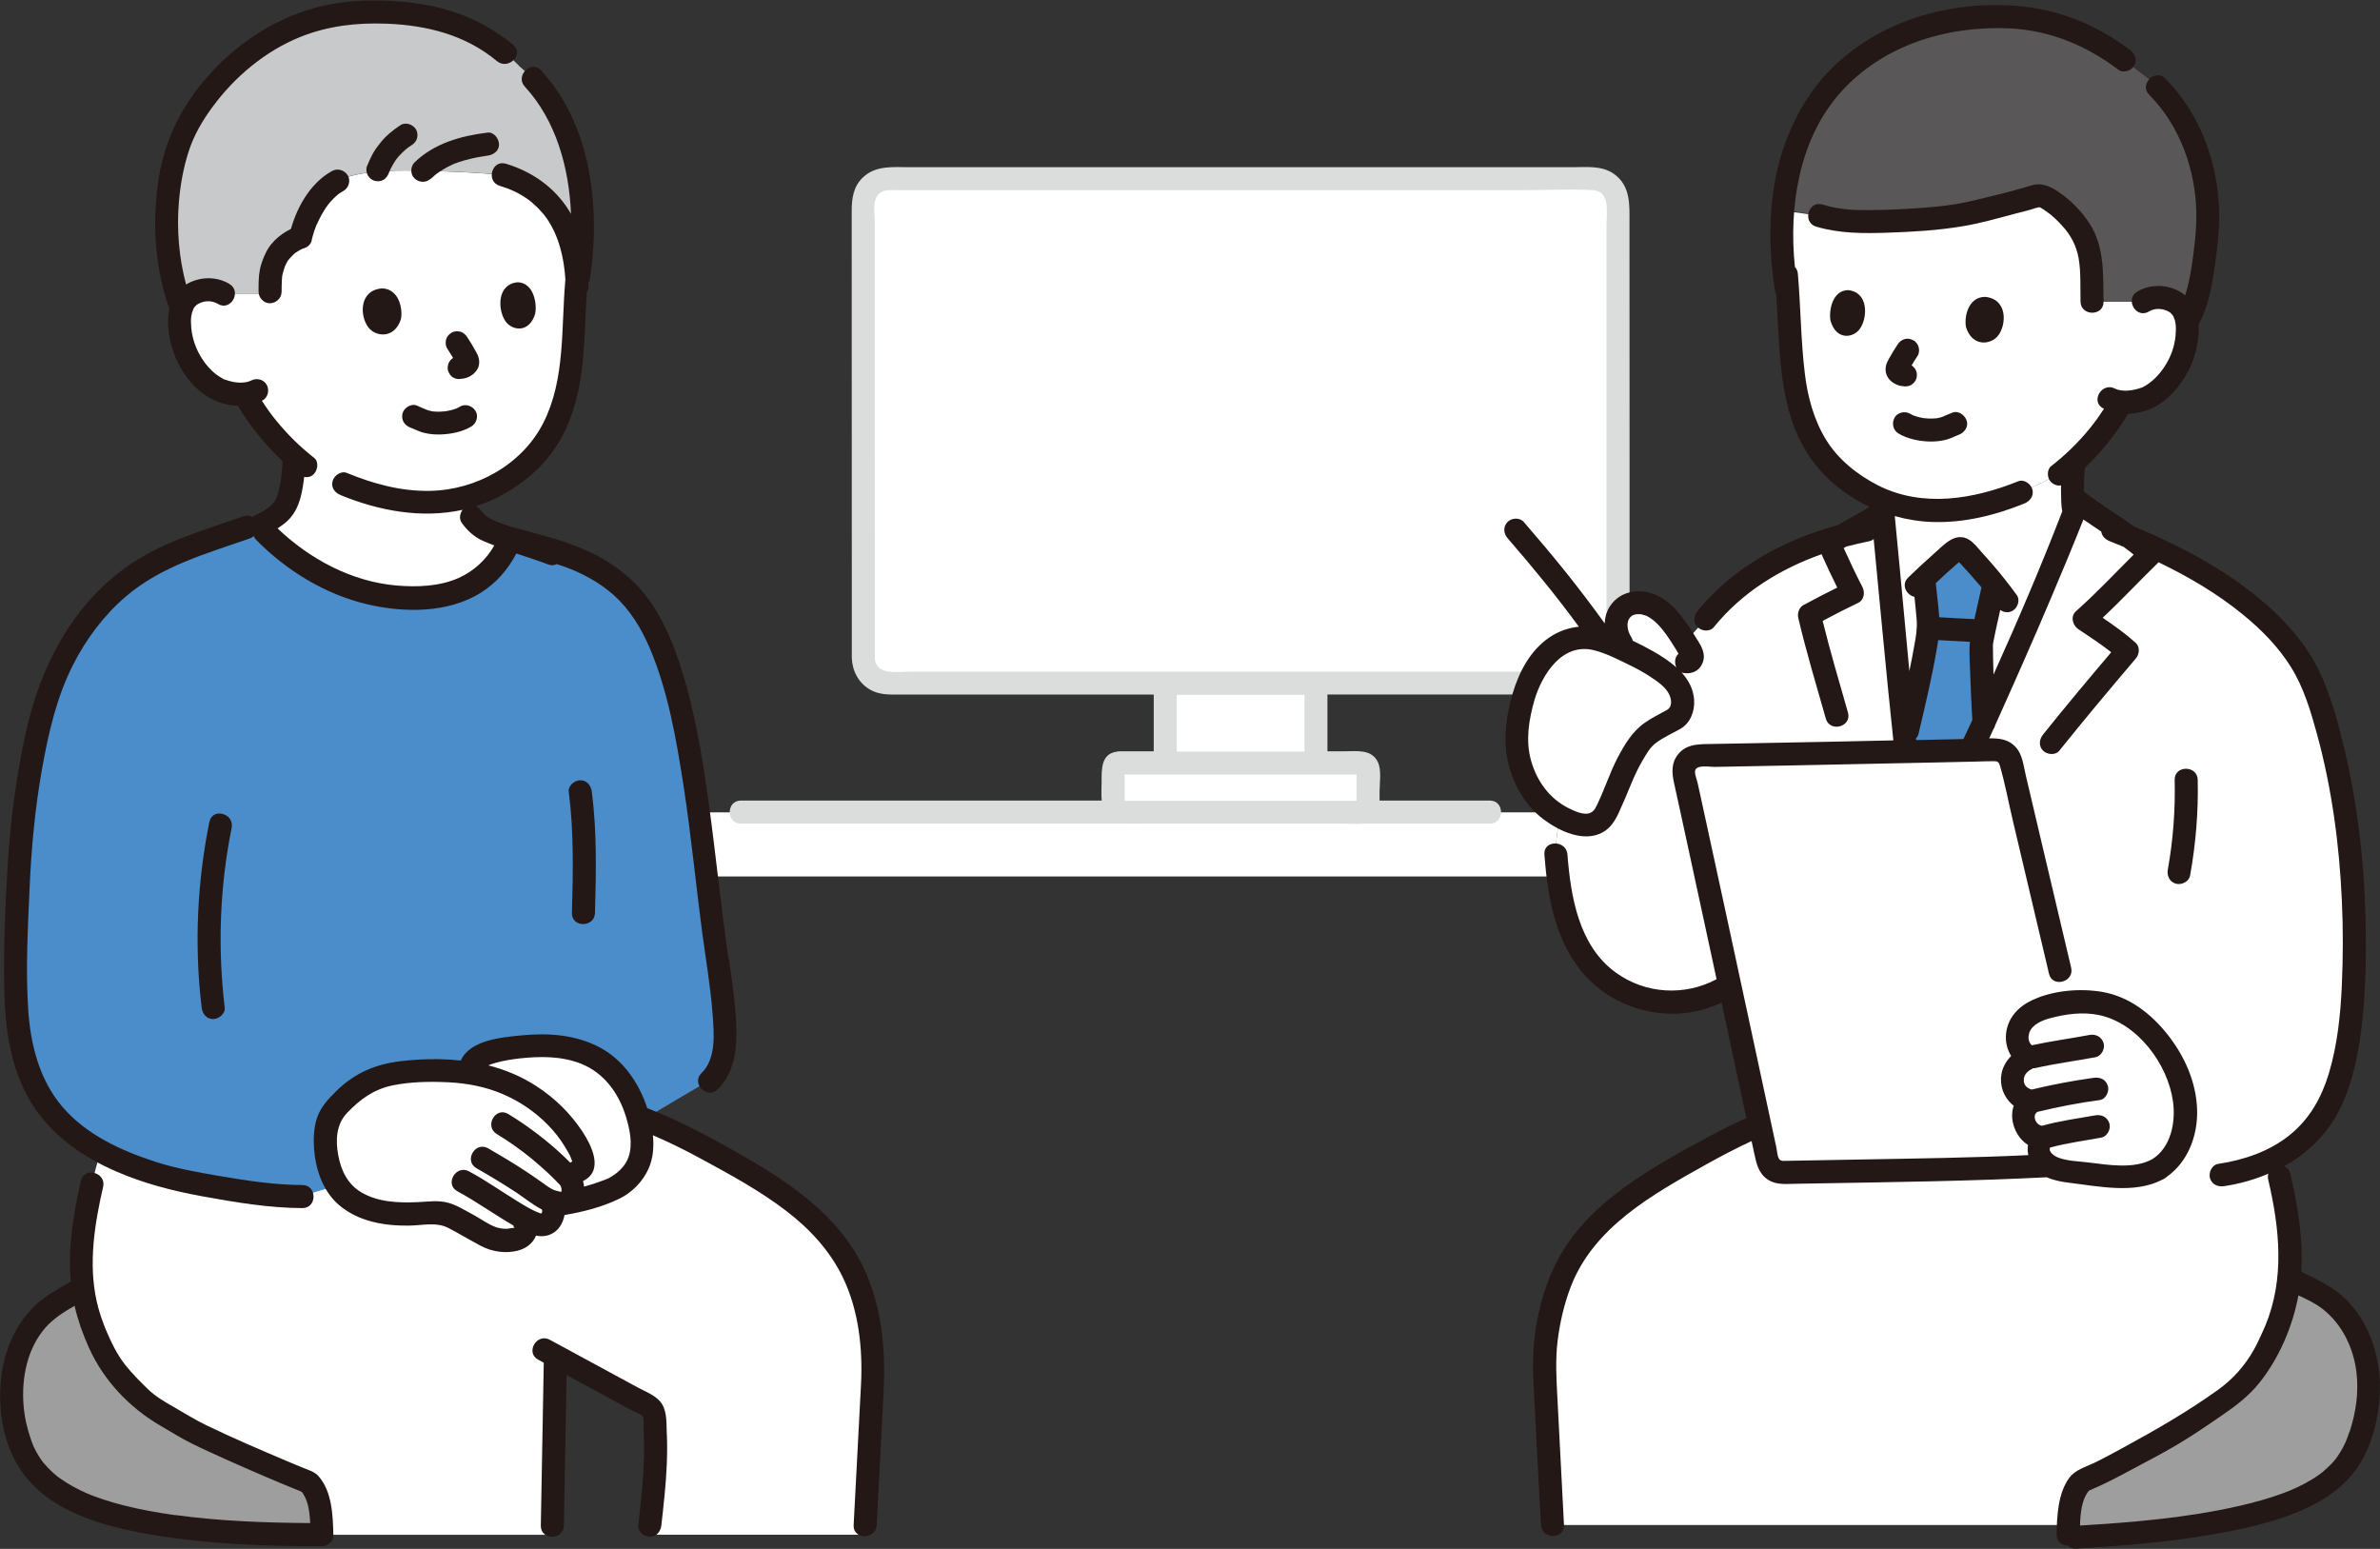 <?xml version="1.0" encoding="UTF-8"?>
<svg id="_レイヤー_2" data-name="レイヤー 2" xmlns="http://www.w3.org/2000/svg" viewBox="0 0 233.33 151.84">
  <rect x="0" y="0" width="233.33" height="151.84" fill="#333333" stroke="none"/>
  <defs>
    <style>
      .cls-1 {
        fill: none;
      }

      .cls-2 {
        fill: #9e9e9f;
      }

      .cls-3 {
        fill: #c8c9ca;
      }

      .cls-4 {
        fill: #dbdcdc;
      }

      .cls-5 {
        fill: #231815;
      }

      .cls-6 {
        fill: #fff;
      }

      .cls-7 {
        fill: #4b8cca;
      }

      .cls-8 {
        fill: #595757;
      }
    </style>
  </defs>
  <g id="_レイヤー_1-2" data-name="レイヤー 1">
    <g>
      <g>
        <g>
          <path class="cls-6" d="M68.48,79.64h84.58c-.62,2.42-.52,4.14-.52,4.14.05.71.12,1.43.21,2.14h-83.49c-.25-2.09-.5-4.19-.78-6.29Z"/>
          <path class="cls-6" d="M134.12,75.45v3.55c0,.36-.29.64-.64.64h-23.13c-.68,0-1.22-.55-1.22-1.23v-2.96c0-.36.29-.65.64-.65h23.71c.36,0,.64.29.64.65Z"/>
          <path class="cls-6" d="M129.01,74.16v.64h-14.78v-7.81h0c4.88-.01,9.9-.02,14.78-.01h0v7.18Z"/>
          <path class="cls-6" d="M158.62,19.98c0,7.73.01,31.66.02,44.54,0,1.35-1.1,2.46-2.45,2.46-5.93,0-16.15,0-27.17.01-4.88,0-9.9,0-14.78,0-10.96,0-21.16,0-27.15,0-1.36,0-2.46-1.09-2.46-2.45,0-13.8-.01-32.52-.02-44.54,0-1.36,1.1-2.46,2.46-2.46,13.32,0,58.07-.02,69.09-.02,1.35,0,2.45,1.09,2.45,2.45Z"/>
        </g>
        <path class="cls-4" d="M159.76,61.12c0-4.56,0-9.12,0-13.69,0-8.49,0-16.98-.01-25.47,0-1.83.15-3.74-1.55-4.93-1.18-.82-2.67-.64-4.03-.64-2.79,0-5.57,0-8.36,0-7.86,0-15.73,0-23.59,0-8.03,0-16.07,0-24.1,0-2.98,0-5.97,0-8.95,0-1.59,0-3.3-.2-4.56.99-.96.91-1.11,2.07-1.11,3.32,0,1.16,0,2.31,0,3.47,0,10.9,0,21.81.01,32.71,0,2.54,0,5.09,0,7.63.05,1.27.66,2.44,1.78,3.09.87.51,1.81.49,2.77.49,1.49,0,2.98,0,4.47,0,3.72,0,7.43,0,11.15,0,3.14,0,6.29,0,9.43,0v5.56h-3.34c-.11,0-.21.02-.3.04-1.54.21-1.47,1.77-1.47,2.93,0,.59-.05,1.24.01,1.86h-35.38c-1.45,0-1.45,2.26,0,2.26h37.99c.44.02.89,0,1.33,0h20.06c.47,0,1.03.06,1.54,0h12.52c1.45,0,1.45-2.26,0-2.26h-10.82c0-.29,0-.59,0-.87,0-.87.22-2.12-.18-2.93-.62-1.27-2.09-1.03-3.26-1.03h-1.67v-5.57h.44c7.66,0,15.32,0,22.99,0,1.67,0,3.58.28,4.95-.87,1.73-1.45,1.25-4.1,1.25-6.11ZM132.8,75.93s.12,0,.19.01v2.55c-.09,0-.18.02-.23.02h-21.05s0,0,0,0h-1.26s0,0,0,0c-.26-.02-.19-.12-.19-.46v-2.12h22.55ZM127.89,73.68h-12.52v-5.56c4.17,0,8.35,0,12.52,0v5.57ZM157.18,65.39c-.51.58-1.31.45-2,.45s-1.36,0-2.04,0c-1.53,0-3.06,0-4.58,0-3.79,0-7.58,0-11.37,0-8.7,0-17.4,0-26.1,0-7.29,0-14.58,0-21.88,0-1.18,0-3.37.41-3.44-1.32,0-10.63,0-21.26-.01-31.89,0-2.48,0-4.96,0-7.45,0-1.15,0-2.3,0-3.45,0-.85-.27-2.13.45-2.76.49-.42,1.15-.33,1.75-.33h1.73c1.35,0,2.69,0,4.04,0,7.32,0,14.65,0,21.97,0,8.01,0,16.01,0,24.02,0,3.25,0,6.5,0,9.75,0,2.22,0,4.49-.13,6.7,0,1.73.1,1.33,2.22,1.33,3.43,0,1.6,0,3.2,0,4.81,0,4.21,0,8.42,0,12.62,0,4.68,0,9.36,0,14.04,0,2.15,0,4.3,0,6.44,0,.98,0,1.97,0,2.95,0,.75.22,1.83-.33,2.44Z"/>
      </g>
      <g>
        <g>
          <path class="cls-6" d="M45.59,48.78l.63,1.88c.46.68,1.17,1.22,1.93,1.47.43.18.96.37,1.54.58,0,0,.02,0,.06.02.08.03.17.06.25.08-1.34,3.43-4.15,5.13-7.09,5.58-6.08.92-12.34-1.54-17.01-6.3l-1.68-.11c1.7-.63,3.38-1.5,3.88-2.69.26-.64.42-1.34.52-2.02.12-.85.17-1.45.21-2.41l.08-.1c-1.42-1.25-2.51-2.54-3.53-3.92,0,0-1.3-1.84-1.36-2.26.07,0,.14,0,.2-.02-.16-.11-.22-.09-.2.02-1.08.11-2.23-.24-2.7-.5-1.59-.88-2.37-2.19-2.89-3.14-.73-1.34-1.13-3.63-.58-4.99.19-.46.67-1.26,2.04-1.53.63-.12,1.4-.05,2.04.36h4.56c0-.64.02-1.26.06-1.83.03-.41.39-1.58.81-2.11.52-.65,1.06-1.19,2.11-1.57.48-2.07,1.76-4.5,3.63-5.51,0,0,1.52-1.07,6.7-1.04,5.18.03,9.49.42,9.49.42,4.22,1.26,6.86,4.46,7.25,10.1-.27,2.42-.28,4.86-.44,7.1-.3,4.41-1.49,8.44-4.47,11.09-1.88,1.67-3.86,2.78-6.05,3.35Z"/>
          <path class="cls-3" d="M17.14,28.07c.18.73.38,1.44.63,2.08.05-.12.09-.21.09-.21.19-.46.66-1.26,2.03-1.53.63-.12,1.4-.05,2.03.36h4.56c0-.64.02-1.26.06-1.83.03-.41.39-1.58.81-2.11.52-.65,1.06-1.19,2.11-1.57.48-2.08,1.76-4.5,3.63-5.51,0,0,1.53-1.07,6.7-1.04,5.18.03,9.49.42,9.49.42,4.41,1.32,7.09,4.75,7.29,10.86.34-1.69.49-3.59.49-5.45.01-2.17-.18-4.26-.52-5.88-.77-3.69-2.84-7.88-5.57-10.12-4.02-4.18-8.5-5.42-14.65-5.42-4.12,0-10.18,1.25-15.49,7.46-2.44,2.99-3.41,4.99-4.09,8.45-.34,1.74-.59,4.74-.39,6.5.13,1.08.36,2.84.77,4.53Z"/>
          <path class="cls-1" d="M52.23,7.75c2.11,2.35,3.68,5.81,4.33,8.92.6,2.88.73,7.23.11,10.9"/>
          <path class="cls-7" d="M20.03,116.1c-1.96-.36-3.54-.71-4.14-.89-2.84-.85-5.65-1.98-8.07-3.69-1.75-1.24-3.21-2.89-4.22-4.79-2.2-4.14-2.14-9.07-2.03-13.76.09-3.76.18-7.52.53-11.26.32-3.45.87-6.87,1.63-10.25.39-1.74,1.11-4.05,1.84-5.68,2.58-5.77,6.78-10.05,13.26-12.29l5.35-1.86s.5-.17.98-.34c4.74,5.27,11.35,8.06,17.75,7.09,2.94-.44,5.77-2.15,7.1-5.59,1.1.3,4.72,1.29,5.53,1.58,3.06,1.12,5.7,2.82,7.52,5.58,1.4,2.12,2.27,4.54,2.96,6.99,2.26,8.05,2.85,16.59,3.96,24.85.37,2.79.87,5.58,1.01,8.39.1,1.89.04,4.37-1.47,5.76,0,0-6,3.44-8.51,5.16-1.41-.58-2.87-1.1-4.44-1.54l-16.03,7.68h-10.91c-2.62,0-6.57-.58-9.61-1.13Z"/>
          <path class="cls-6" d="M84.51,126.95c-1.68-5.52-5.91-8.98-10.89-11.88-4.95-2.88-9.04-5.2-14.34-6.69l-29.65,8.86c-4.31,0-12.2-1.56-13.75-2.02-2.06-.62-4.11-1.38-6.01-2.41-1.36,4.66-1.88,8.13-1.9,10.84-.04,4.19,1.08,6.55,2.04,8.63.83,1.82,2.26,3.31,3.86,4.86,1.05,1.02,2.66,1.73,4.2,2.72,1.53.98,9.69,4.48,12.2,5.48.95.93,1.25,3.02,1.28,5.12h22.65v-1.78c.06-3.13.24-13.17.27-15.07,0,0,0-.25.01-.66,2.94,1.59,5.88,3.18,8.81,4.78.23.12.47.25.62.47.17.24.2.55.23.84.31,3.74-.03,6.79-.44,10.47l-.13.94h21.21c.27-5.18.54-10.36.81-15.53.14-2.64-.31-5.44-1.08-7.96Z"/>
          <path class="cls-2" d="M5.21,127.96c-2.01,1.39-3.32,3.65-3.81,6.04-.5,2.39-.29,4.91.48,7.23,1.6,4.82,6.57,9.21,29.67,9.21-.03-2.1-.33-4.19-1.28-5.12-2.51-1-10.67-4.5-12.2-5.48-1.54-.99-3.15-1.71-4.2-2.72-1.6-1.55-3.02-3.03-3.86-4.86-.7-1.53-1.5-3.22-1.85-5.67l-.71.03-2.24,1.33Z"/>
          <path class="cls-5" d="M27.61,28.61c0-.33,0-.67.02-1,0-.16.02-.32.03-.48,0-.04,0-.19.02-.22,0,0-.06.33-.02.17.05-.19.09-.39.15-.58.04-.11.07-.23.11-.34.02-.07.06-.14.08-.21-.03.1-.08.19-.01.04.05-.11.1-.21.16-.31.03-.05.06-.09.08-.14.1-.17-.15.17-.05.06.15-.18.3-.36.47-.53.08-.08.17-.17.26-.24.15-.13,0-.04-.03.02.01-.04.12-.09.15-.11.11-.07.22-.14.34-.21.06-.03.12-.07.19-.1.05-.03.3-.13.06-.03.28-.12.51-.24.67-.52.14-.24.2-.6.11-.87-.17-.53-.8-1.03-1.39-.79-1.21.49-2.37,1.35-2.95,2.56-.25.52-.47,1.08-.58,1.64-.14.71-.13,1.46-.13,2.18,0,.59.52,1.15,1.13,1.13.61-.03,1.12-.5,1.13-1.13h0Z"/>
          <path class="cls-6" d="M62.64,109.89c-.55-2.32-1.78-4.54-3.72-5.84-1.92-1.28-4.29-1.64-6.53-1.53-1.22.06-5.75.4-6.21,1.94l-.18.72c-1.44-.22-2.9-.27-4.35-.2-2.23.1-4.55.23-6.42,1.55-.88.62-1.65,1.38-2.37,2.18-.58.64-.82,1.42-.91,2.32-.08.8-.05,1.67.11,2.51.24,1.33.79,2.62,1.69,3.5.81.8,1.87,1.31,2.97,1.6,1.88.5,3.82.39,5.74.25.65-.05,1.31.09,1.89.4,1.05.56,2.34,1.23,3.17,1.74.83.52,1.87.68,2.84.5.37-.07.74-.2.99-.48.25-.28.33-.73.1-1.02,0,0-.34-.44-.68-.88.48.25,1.03.53,1.03.53.35.18.73.35,1.12.38.4.03.83-.11,1.06-.43.23-.32.44-1.12.15-1.48,0,0,0,0,0,0,3.64-.07,6.01-1.6,6.01-1.6,1.46-.67,2.46-2.05,2.7-3.19.23-1.14.11-2.33-.17-3.46Z"/>
        </g>
        <g>
          <path class="cls-5" d="M45.06,39.88c-.07.04-.15.08-.22.12-.03.02-.09.03-.12.06.15-.06.19-.08.11-.05-.02,0-.04.02-.07.03-.18.07-.37.12-.55.17-.11.03-.22.05-.33.07-.05,0-.1.02-.15.03-.15.03,0,0,.07,0-.22,0-.44.04-.66.05-.2,0-.4,0-.6-.02-.05,0-.1-.01-.15-.01-.15-.01.23.04.09.01-.1-.02-.2-.04-.3-.06-.09-.02-.18-.05-.27-.08-.05-.02-.1-.04-.16-.06-.12-.05-.05-.02.03.01-.32-.12-.62-.27-.93-.4-.55-.22-1.26.24-1.39.79-.15.65.2,1.15.79,1.39.2.08-.1-.05.02,0,.06.02.11.05.17.07.18.08.37.16.56.24.21.09.42.16.65.21.51.12,1.05.16,1.58.14,1.02-.04,2.09-.25,2.98-.78.51-.3.73-1.03.4-1.54-.33-.51-1-.72-1.54-.4h0Z"/>
          <path class="cls-5" d="M39.3,31.3c.21-.92-.13-2.98-1.85-3.03-2.26.18-2.19,2.7-1.34,3.82.69.92,2.55,1.18,3.19-.79Z"/>
          <path class="cls-5" d="M52.47,30.72c.19-.92-.13-2.99-1.7-3.05-2.07.17-1.99,2.7-1.21,3.83.64.92,2.34,1.2,2.92-.78Z"/>
          <path class="cls-5" d="M46.94,35.15c-.04-.24-.16-.47-.28-.68-.26-.49-.56-.97-.87-1.44-.16-.24-.39-.44-.67-.52-.27-.07-.63-.04-.87.11-.24.16-.45.39-.52.67-.07.29-.05.61.11.87.17.26.33.52.49.78.03.05.06.1.09.15-.16.1-.3.25-.38.39-.14.24-.2.6-.11.87.09.27.26.54.52.67.23.12.45.16.7.13-.02,0-.04,0-.06,0,.21-.03.43-.04.63-.11.32-.11.6-.27.83-.52.17-.18.32-.39.38-.64.07-.28.06-.47.01-.75Z"/>
          <path class="cls-5" d="M20.53,80.56c-1.21,5.99-1.49,12.14-.76,18.21.07.6.47,1.13,1.13,1.13.55,0,1.2-.52,1.13-1.13-.7-5.87-.49-11.82.68-17.61.29-1.42-1.89-2.02-2.17-.6h0Z"/>
          <path class="cls-5" d="M55.76,77.62c.51,3.95.42,7.91.31,11.88-.04,1.45,2.22,1.45,2.26,0,.11-3.97.2-7.93-.31-11.88-.08-.6-.46-1.13-1.13-1.13-.55,0-1.21.52-1.13,1.13h0Z"/>
          <path class="cls-5" d="M31.23,144.71c-.4-.45-1.02-.61-1.57-.84-.51-.21-1.02-.43-1.54-.64-2.66-1.13-5.33-2.27-7.93-3.53-1.11-.54-2.14-1.19-3.21-1.8-.89-.51-1.76-1.02-2.5-1.74-.76-.74-1.52-1.5-2.18-2.33-.83-1.04-1.4-2.25-1.92-3.47-.02-.04-.08-.19-.09-.22-.04-.1-.08-.2-.12-.31-.09-.25-.18-.5-.27-.75-.17-.51-.31-1.03-.43-1.55-.81-3.65-.2-7.56.64-11.18.33-1.41-1.85-2.01-2.17-.6-.75,3.21-1.3,6.58-1,9.89-.02,0-.03.01-.05.02-1.16.69-2.38,1.32-3.38,2.25-1.9,1.77-3,4.25-3.35,6.79-.43,3.11.07,6.74,1.87,9.41,2.78,4.12,8.18,5.54,12.79,6.33,5.52.94,11.15,1.14,16.74,1.14.3,0,.54-.1.71-.26.25-.18.42-.47.41-.87-.04-1.87-.13-4.26-1.45-5.73ZM17.16,148.53c-1.67-.23-3.34-.53-4.97-.94-.69-.17-1.37-.37-2.04-.59-.28-.09-.55-.19-.83-.29-.14-.05-.28-.11-.42-.16-.04-.01-.27-.11-.32-.13-.92-.4-1.81-.87-2.63-1.45-.09-.06-.18-.13-.27-.19,0,0,.11.09-.06-.05-.17-.14-.34-.28-.5-.43-.29-.27-.56-.56-.82-.86-.05-.06-.09-.11-.14-.17-.02-.02-.04-.05-.06-.08-.1-.14-.2-.29-.29-.44-.19-.3-.35-.6-.5-.92-.03-.06-.06-.13-.09-.2,0,0,0-.01,0-.02-.06-.16-.13-.32-.18-.48-.38-1.08-.64-2.22-.73-3.37-.21-2.65.34-5.52,2.12-7.58.82-.94,1.83-1.56,2.88-2.17.32,1.4.8,2.75,1.4,4.09,1.45,3.23,3.98,5.9,7.03,7.67,1.01.58,1.99,1.21,3.04,1.73,1.13.56,2.27,1.07,3.42,1.59,2.44,1.09,4.89,2.15,7.37,3.15.64.77.79,1.98.84,3.07-4.42-.03-8.85-.19-13.23-.79Z"/>
          <path class="cls-5" d="M65.37,140.63c-.04-.95.05-2.18-.48-3.01-.5-.79-1.57-1.17-2.36-1.6-.93-.51-1.86-1.01-2.8-1.52-1.95-1.05-3.89-2.11-5.83-3.16-1.28-.69-2.42,1.25-1.14,1.95.18.1.37.2.55.3,0,0,0,0,0,.01-.1,5.32-.19,10.64-.29,15.96-.03,1.45,2.23,1.45,2.26,0,.09-4.92.18-9.84.27-14.76.82.44,1.63.88,2.45,1.33.85.46,1.7.92,2.55,1.38.45.24.89.48,1.34.73.27.14.94.36,1.11.61.14.2.07.76.08,1,.03.48.05.96.06,1.44.02.88,0,1.76-.05,2.64-.09,1.87-.31,3.73-.51,5.59-.07.61.57,1.13,1.13,1.13.67,0,1.06-.52,1.13-1.13.22-1.98.45-3.97.53-5.96.04-.97.05-1.94.01-2.91Z"/>
          <path class="cls-5" d="M71.41,93.92c-.73-5.06-1.23-10.14-1.93-15.2-.68-4.92-1.5-9.94-3.18-14.63-.8-2.22-1.84-4.37-3.38-6.18-1.34-1.57-3.05-2.81-4.9-3.7-2.4-1.17-5.03-1.79-7.6-2.48-.04-.01-.07-.03-.11-.04-.05-.01-.1-.02-.15-.03-.05-.01-.1-.03-.15-.04-.47-.16-.93-.33-1.39-.51-.53-.22-1.09-.54-1.42-1.02-.15-.21-.35-.37-.57-.46.7-.22,1.39-.49,2.07-.83,2.29-1.13,4.39-2.85,5.8-4.99,1.4-2.11,2.13-4.63,2.48-7.11.38-2.68.36-5.4.56-8.09.11-.17.18-.38.17-.64,0-.09-.01-.19-.02-.28.07-.1.13-.22.15-.35,1.04-6.95.16-15.06-4.79-20.43-.99-1.07-2.58.53-1.59,1.59,3.04,3.3,4.33,7.91,4.52,12.47-.16-.28-.34-.56-.53-.83-1.44-2.03-3.49-3.37-5.85-4.09-1.39-.42-1.99,1.75-.6,2.17.99.3,1.78.65,2.67,1.26.65.45,1.45,1.24,1.91,1.9,1.22,1.76,1.71,3.87,1.85,6.02-.43,4.7.02,9.73-2.15,14.03-2.08,4.12-6.61,6.62-11.15,6.69-2.83.05-5.53-.69-8.13-1.76-.56-.23-1.24.25-1.39.79-.18.65.22,1.16.79,1.39,3.8,1.56,7.98,2.31,11.95,1.44-.27.36-.36.88-.09,1.26.54.77,1.24,1.41,2.11,1.79.36.16.72.3,1.09.44-.79,1.39-1.99,2.51-3.48,3.18-1.87.84-4.07.92-6.09.75-4.42-.38-8.5-2.58-11.68-5.6.24-.16.48-.33.71-.51.85-.68,1.3-1.57,1.57-2.62.16-.63.26-1.27.33-1.92.34.07.69,0,.96-.29.37-.4.5-1.21,0-1.59-1.37-1.07-2.61-2.3-3.71-3.65-.11-.14-.23-.28-.34-.43-.03-.04-.11-.15-.12-.15-.05-.07-.11-.14-.16-.22-.1-.13-.2-.27-.29-.41-.17-.24-.33-.49-.49-.73.02-.01.05-.02.07-.03.54-.28.7-1.04.4-1.54-.32-.55-1-.68-1.54-.4-.47.24-1.2.23-1.69.14-.31-.06-.6-.15-.9-.25-.01,0-.02,0-.03,0,0,0-.01,0-.03-.02-.17-.09-.33-.19-.49-.29-1.01-.66-1.78-1.76-2.22-2.8-.26-.61-.44-1.32-.49-1.97-.03-.38-.05-.77,0-1.14,0,.04.06-.28.08-.35.03-.1.23-.52.06-.21,0,0,0,0,0,0,.04-.08.09-.16.13-.25.02-.03.08-.1.1-.12.17-.19.22-.22.5-.35.51-.23,1.17-.25,1.74.09,1.24.76,2.38-1.19,1.14-1.95-1.29-.79-2.99-.73-4.26.05-.7-2.63-.93-5.43-.7-8.11.14-1.68.44-3.35.96-4.95.51-1.58,1.34-3,2.32-4.33,2.19-2.98,5.18-5.49,8.62-6.88,2.72-1.09,5.54-1.41,8.45-1.3,3.94.15,7.75,1.1,10.83,3.67,1.11.92,2.71-.67,1.59-1.59-3.04-2.53-6.6-3.81-10.52-4.2-3.27-.33-6.61-.2-9.75.82-3.81,1.23-7.19,3.6-9.81,6.62-2.56,2.96-4.18,6.32-4.73,10.21-.58,4.12-.31,8.48,1.11,12.42-.12.52-.15,1.05-.13,1.57.12,2.85,1.74,6.02,4.38,7.32.75.37,1.61.59,2.47.62.59,1.06,1.33,2.04,2.09,2.98.7.87,1.47,1.68,2.28,2.44-.05,1-.11,1.81-.34,2.77-.06.27-.15.54-.24.8-.01.04-.02.07-.03.09,0,0-.01.02-.03.05-.04.08-.1.16-.14.25,0,.02-.02.03-.02.04,0,0,0,0,0,0-.08.06-.14.16-.21.23-.07.06-.13.13-.2.19-.02.02-.09.07-.12.1-.54.39-1.09.69-1.65.94-.22-.12-.5-.16-.82-.05-3.95,1.37-8.09,2.52-11.53,4.99-5.47,3.93-8.49,9.96-9.89,16.43-.89,4.11-1.44,8.29-1.71,12.49-.26,4.12-.43,8.3-.35,12.43.07,3.79.58,7.71,2.56,11.02,1.93,3.23,4.99,5.38,8.39,6.86,2.74,1.19,5.51,1.9,8.43,2.44,3.23.59,6.56,1.15,9.85,1.16,1.45,0,1.45-2.25,0-2.26-2.74-.01-5.48-.43-8.17-.89-2.09-.36-4.2-.73-6.22-1.38-3.39-1.1-6.82-2.66-9.17-5.43-2.26-2.66-3.11-6.14-3.33-9.56-.25-3.86-.04-7.78.13-11.64.17-4.01.53-8,1.24-11.96.62-3.45,1.41-6.93,3-10.08,1.3-2.57,3.02-4.89,5.22-6.77,3.49-2.98,7.91-4.2,12.15-5.68.15-.05.27-.13.38-.22.05.13.13.26.25.38,2.96,2.99,6.68,5.29,10.8,6.28,3.61.86,7.94.92,11.2-1.11,1.53-.96,2.67-2.29,3.49-3.85,1.07.36,2.15.7,3.21,1.1.25.09.52.05.75-.06.23.08.47.15.7.23,1.77.63,3.49,1.56,4.89,2.81,1.57,1.41,2.68,3.21,3.51,5.15,1.83,4.29,2.64,9.08,3.35,13.66.72,4.71,1.18,9.46,1.8,14.18.36,2.7.83,5.38,1.03,8.1.14,1.86.38,4.35-1.09,5.77-1.04,1.01.55,2.6,1.59,1.59,1.48-1.43,1.84-3.53,1.83-5.5,0-2.45-.39-4.89-.74-7.31Z"/>
          <path class="cls-5" d="M38.13,16.92c.03-.08.06-.15.09-.23l-.11.27c.23-.54.52-1.06.88-1.53l-.18.23c.36-.46.78-.87,1.24-1.23l-.23.18c.18-.14.36-.27.55-.39.24-.16.44-.38.52-.67.07-.27.04-.63-.11-.87-.31-.49-1.02-.75-1.54-.4-.72.48-1.42,1.04-1.96,1.73-.28.35-.54.7-.75,1.09s-.4.82-.57,1.24c-.1.25-.02.64.11.87s.41.46.67.52c.29.07.61.05.87-.11.26-.17.4-.39.52-.67h0Z"/>
          <path class="cls-5" d="M42.27,17.51c.09-.09.19-.18.29-.27.05-.04.1-.08.15-.13.08-.07.09-.07,0,0,.22-.17.45-.32.69-.47.22-.14.46-.26.69-.38.12-.06.24-.11.36-.17.16-.07-.16.06,0,0,.08-.03.16-.06.23-.09.51-.19,1.03-.34,1.56-.46.29-.07.58-.12.87-.17.14-.02.28-.05.41-.07.02,0,.23-.03.11-.02-.14.02.17-.02.16-.02.58-.07,1.16-.47,1.13-1.13-.02-.55-.5-1.21-1.13-1.13-2.6.32-5.2,1.04-7.14,2.91-.43.41-.44,1.19,0,1.59.46.42,1.14.44,1.59,0h0Z"/>
          <path class="cls-5" d="M30.55,23.57c.12-.52.28-1.03.48-1.52.02-.04.03-.08.05-.11.03-.08.02-.05-.03.08.02,0,.06-.13.07-.15.06-.13.12-.25.18-.38.13-.26.27-.52.42-.77.14-.24.3-.46.47-.69.09-.13-.17.21,0,0,.04-.05.09-.11.13-.16.09-.1.18-.2.27-.3.18-.19.38-.36.58-.54.11-.09-.18.13-.01.01.05-.04.1-.07.16-.11.12-.08.24-.15.36-.22.52-.29.73-1.04.4-1.54s-.99-.71-1.54-.4c-2.22,1.23-3.59,3.8-4.15,6.19-.13.57.18,1.25.79,1.39.58.13,1.24-.17,1.39-.79h0Z"/>
          <path class="cls-5" d="M85.1,125.25c-2.57-6.36-8.51-9.86-14.23-13.05-2.4-1.34-4.87-2.56-7.42-3.57-.79-2.43-2.3-4.67-4.58-5.91-2.37-1.29-5.1-1.48-7.74-1.22-1.92.19-5.05.44-5.96,2.47-1.97-.22-3.99-.17-5.97.07-2.44.3-4.44,1.17-6.21,2.9-.82.8-1.59,1.62-1.94,2.74-.29.93-.33,1.99-.26,2.96.16,2.04.87,4.16,2.48,5.52,1.89,1.59,4.41,2.02,6.81,1.99,1.29-.01,2.69-.39,3.88.23,1.07.56,2.1,1.18,3.17,1.75,1.14.61,2.59.81,3.84.41.74-.24,1.33-.76,1.58-1.41.62.12,1.25.06,1.82-.35.51-.36.86-1.01.97-1.67,1.86-.31,3.76-.8,5.44-1.63,1.21-.6,2.25-1.67,2.8-2.91.46-1.03.54-2.16.43-3.28,1.58.68,3.13,1.44,4.65,2.27,2.89,1.57,5.84,3.16,8.45,5.17,2.3,1.76,4.29,3.92,5.54,6.54,1.55,3.23,1.94,6.96,1.76,10.49-.24,4.58-.48,9.16-.72,13.75-.08,1.45,2.18,1.45,2.26,0,.22-4.3.45-8.6.67-12.9.2-3.86-.06-7.72-1.53-11.35ZM50.39,120.43c.02.05.04.11.07.16-.04-.07-.06-.12-.07-.16ZM50.38,120.39c-.01-.13.15-.02,0,0h0ZM53.08,118.94s0,0,0,0c0,0,0-.01.01-.02,0-.04.04,0,0,.02ZM53.14,118.73c.06.1.01.04,0,0h0ZM55,116.83h0s-.02.05,0,0ZM54.99,116.83c-.04.06-.13.05,0,0h0ZM55.07,116.8s0,0,0,0c0,0,0,0-.01,0,.04-.02.08-.05.02,0ZM55.91,113.98c-.46-.46-.93-.91-1.42-1.34-1.45-1.27-3.01-2.43-4.66-3.43-1.24-.76-2.37,1.19-1.14,1.95,1.18.72,2.32,1.52,3.4,2.4.54.45,1.07.91,1.59,1.39.26.24.51.49.76.74.12.12.24.26.37.38,0,0,.04.04.07.07.03.04.08.11.09.13,0,0,0,.02.02.04,0,.04.03.12.04.13,0,.03.01.06.02.1,0,0,0,.01,0,.03,0,.02,0,.1,0,.14,0,.02,0,.04,0,.05,0,.01,0,.04,0,.06h0s-.05,0-.07,0c0,0-.02,0-.04,0-.04,0-.11-.02-.13-.02-.12-.03-.25-.06-.37-.1-.06-.02-.12-.04-.17-.06-.1-.05-.2-.09-.29-.15-.22-.12-.42-.27-.62-.42-.54-.38-1.08-.76-1.62-1.12-1.26-.84-2.57-1.62-3.89-2.38-1.26-.72-2.4,1.23-1.14,1.95,1.34.77,2.66,1.56,3.95,2.41.8.54,1.58,1.18,2.44,1.62.02.05.04.1.07.15,0,.06,0,.06,0,.01,0,0,0,0,0,0,0,0,0,0,0,0-.01.04-.03.12-.04.13,0,.04-.02.07-.03.11-.04,0-.13-.01-.07,0,.1.03-.11-.02-.09-.02-.78-.28-1.51-.74-2.23-1.18-1.58-.97-3.09-2.04-4.73-2.92-1.28-.69-2.42,1.26-1.14,1.95,1.89,1.02,3.64,2.29,5.5,3.36,0,.08.03.16.06.24-.03,0-.06,0-.11,0-.16-.01-.42.08-.6.08-.36.01-.7-.04-1.04-.15-.78-.27-1.53-.84-2.26-1.23-.77-.41-1.56-.92-2.41-1.16-1.01-.29-2.05-.11-3.08-.07-1.85.08-3.86,0-5.49-.97-1.34-.8-1.98-2.15-2.25-3.64-.27-1.45-.2-3,.84-4.11,1.29-1.36,2.64-2.35,4.5-2.73,1.77-.36,3.69-.39,5.49-.3,1.82.09,3.64.44,5.31,1.16,1.65.71,3.16,1.73,4.42,3.02.63.65,1.19,1.35,1.66,2.13.22.36.45.74.61,1.13.04.1.06.21.11.31-.06.04-.12.08-.17.12ZM61.64,113.37c-.32.98-1.12,1.68-2,2.15-.06.03-.12.06-.18.08.38-.18-.05.02-.14.05-.39.15-.79.29-1.19.42-.29.09-.58.18-.87.26-.02-.19-.05-.37-.1-.55,2.05-1.01.89-3.4-.08-4.88-1.17-1.77-2.71-3.27-4.49-4.42-1.47-.96-3.07-1.62-4.72-2.04.23-.1.46-.18.73-.25.76-.21,1.55-.34,2.33-.43,2.02-.22,4.09-.24,6.01.51,2.27.89,3.72,2.9,4.42,5.18.37,1.21.69,2.67.28,3.91Z"/>
        </g>
      </g>
      <g>
        <g>
          <path class="cls-6" d="M190.5,78.97c3.04-5.41,10.13-21.83,12.84-28.75.15-.38.28-.73.41-1.05,1.44,1.13,3.3,2.24,4.98,3.46,7.67,3.21,15.57,8.07,18.13,14.8,2.98,7.83,4.12,18.19,3.94,26.58-.09,4.48-.34,9.04-1.97,13.21-1.07,2.74-3.08,4.98-5.94,6.43l.56,1.73c1.06,4.49,1.22,7.7.95,10.17-.31,2.83-1.19,4.69-1.96,6.38-.59,1.3-1.44,2.57-2.41,3.61-1.04,1.14-2.53,2.05-3.79,2.93-1.93,1.35-3.95,2.57-6.04,3.65-2.04,1.05-4.01,2.26-6.16,3.11-.82.81-1.17,2.47-1.27,4.27h-50.59c-.25-4.87-.51-9.72-.76-14.59-.14-2.64.31-5.43,1.08-7.97,1.68-5.51,5.91-8.98,10.9-11.88,3.86-2.24,7.19-4.15,10.99-5.58v-17.44c-1.6,1.6-3.2,3.21-3.2,3.21-1.89,1.9-4.56,3.02-7.24,3.03s-5.36-1.06-7.28-2.93c-3.04-2.96-3.82-7.35-4.13-11.57,0,0-.36-5.96,4.29-11.35,4.84-5.62,10.4-11.72,10.4-11.72,3.32-4.15,8.21-6.79,13.38-8.17,1.32-.75,2.65-1.5,3.97-2.25.6,5.97,2.01,21.92,2.89,28.52l3.03.17Z"/>
          <path class="cls-6" d="M184.37,48.98c-1.51-.64-2.91-1.56-4.28-2.78-2.99-2.67-4.16-6.73-4.45-11.18-.14-2.14-.25-4.43-.42-6.74h-.12c-.41-2.43-.48-5.18-.3-7.62l3.57.48.86.25c.44.14.84.21,1.26.24,3.47.29,9.56-.17,11.73-.55,1.36-.24,6.94-1.68,7.17-1.8.29-.15.67-.13,1.05.05.43.2.98.57,1.05.63,2.85,2.34,3.54,4.15,3.53,7.13-.02.95.06,1.32.07,2.48h4.99c.63-.41,1.4-.48,2.04-.35,1.38.27,1.85,1.08,2.04,1.54.1.25.17.54.2.84.19,1.35-.19,3.09-.81,4.19-.52.95-1.32,2.27-2.92,3.15-.49.26-1.71.62-2.83.47l-.05.39c-.37.69-1.22,1.89-1.22,1.89-.95,1.28-1.97,2.48-3.24,3.64-.44.39-.91.79-1.42,1.18l-3.74,1.79c-1.56.64-3.76,1.34-5.4,1.58-.63.09-1.28.15-1.95.18-2.36.11-4.47-.25-6.42-1.08Z"/>
          <path class="cls-6" d="M203.23,49.56c.02.22.04.45.11.66-2.72,6.91-9.8,23.33-12.84,28.75l-3.03-.17c-.87-6.6-2.29-22.54-2.89-28.52l-.21-1.31c1.96.83,4.06,1.19,6.42,1.08.67-.03,1.32-.09,1.95-.18,1.64-.24,3.84-.94,5.4-1.58l3.74-1.79c.51-.39.98-.78,1.42-1.18-.15,1.4-.17,2.82-.06,4.23Z"/>
          <path class="cls-7" d="M191.01,54.53c-.82.72-1.55,1.36-2.4,2.16,0,.16.02.25.02.25.1,1.14.35,3.17.4,4.16.08,1.45-1.15,6.8-2.02,10.49,0,0-.28,1.06-.58,2.19,2.25-.05,4.5-.1,6.75-.15.42-.89.86-1.83,1.31-2.82-.19-3.44-.3-7.08-.27-7.59.03-.61.82-3.9,1.2-5.65l.08-.26c-.9-1.12-1.81-2.12-2.84-3.23-.1-.11-.22-.22-.36-.27-.31-.1-.62.14-.86.35-.14.13-.28.25-.42.37Z"/>
          <path class="cls-8" d="M176.05,14.5c-.32.89-.58,1.78-.77,2.65-.21.98-.38,2.13-.47,3.37,1.65.29,3.56.62,3.56.62l.86.25c.44.13.84.21,1.26.24,3.47.28,9.56-.17,11.73-.55,1.36-.24,6.94-1.68,7.17-1.8.28-.14.67-.13,1.05.05.44.2.98.57,1.06.63,2.85,2.34,3.54,4.16,3.54,7.13-.02.95.05,1.32.07,2.48h4.98c.64-.41,1.41-.48,2.05-.35,1.38.27,1.86,1.09,2.04,1.55.1.25.17.53.21.83,1.46-2.4,1.77-6.83,1.97-8.73.18-1.79.08-3.6-.29-5.37-.74-3.51-1.95-6.4-4.56-8.99l-.52-.51c-1.37-1.05-2.73-2.09-2.73-2.09-4.4-3.36-8.55-4.29-12.74-4.24-6.64.09-12.06,2.45-15.78,6.53-1.55,1.7-2.83,3.99-3.67,6.3Z"/>
          <path class="cls-2" d="M204.99,150.62c-.73.05-1.47.09-2.24.13,0-2.24.29-4.53,1.31-5.52,2.14-.85,4.12-2.06,6.16-3.11,2.09-1.08,4.11-2.3,6.04-3.65,1.26-.88,2.75-1.8,3.79-2.93.96-1.05,1.82-2.32,2.41-3.61.79-1.73,1.69-3.64,1.98-6.58.37.18.57.28.57.28l2.41,1.19c2.18,1.27,3.68,3.45,4.33,5.8.66,2.35.58,4.89-.09,7.25-1.36,4.81-3.88,9.27-26.67,10.76Z"/>
          <path class="cls-6" d="M187.46,78.8c-.87-6.6-2.29-22.55-2.89-28.52-1.75,1-3.51,1.99-5.26,2.98.49,1.15,1.65,3.6,2.31,4.87-1.42.67-2.94,1.47-4.24,2.18.75,3.21,1.64,6.13,2.7,9.87"/>
          <path class="cls-6" d="M201.09,72.81c2.99-3.74,6.26-7.58,7.47-9-.7-.65-3.09-2.34-4.23-3.1,1.39-1.22,4.73-4.67,6.51-6.39-2.05-1.93-5-3.52-7.09-5.15-2.32,6.12-10.04,24.09-13.24,29.8"/>
          <path class="cls-6" d="M202.16,95.24c-1.53-6.46-3.5-14.81-4.84-20.51-.16-.7-.79-1.18-1.51-1.16-9.69.22-19.39.42-29.08.6-.96.02-1.66.9-1.45,1.84,2.27,10.38,5.71,26.37,8.16,37.81.15.71.79,1.21,1.51,1.2,7.49-.15,21.14-.31,28.6-.82"/>
          <path class="cls-6" d="M211.62,114.59c1.44-.87,2.29-2.56,2.54-4.24.58-3.83-1.57-7.72-4.42-10.13-2.25-1.9-4.85-2.28-7.71-1.77-.36.08-1.11.24-1.11.24-1.28.27-2.65,1.06-3.01,2.15-.36,1.09-.08,2.38,1.02,2.83-1.11.53-1.7,1.27-1.64,2.37.06,1.11.94,1.86,1.96,1.97-.84.32-.99,1.49-.77,2.17.22.68.91,1.47,1.84,1.34-.55.53-.56,1.36-.17,2.11.29.56,1.28,1.07,2.51,1.21,2.53.28,5.17.81,7.7.26.46-.1.88-.27,1.25-.5Z"/>
          <path class="cls-6" d="M165.65,63.68c-.72-1.22-1.56-2.57-2.59-3.56-.85-.81-2.28-1.33-3.41-.84-.59.26-1.01.84-1.16,1.46-.19.8.05,1.65.48,2.33l.61.78c-.85-.4-1.89-.87-2.31-1-1.49-.47-2.18-.54-3.8.08-1.51.58-3.18,2.15-4.12,5.4-.96,3.34-1.14,6.4,1.28,9.76.87,1.21,2.38,2.13,3.8,2.58,1.16.37,2.24.25,2.92-.85.31-.5,1.21-2.64,1.8-4.11.37-.92,1.37-2.63,2.05-3.39.41-.46,2.01-1.4,2.95-1.84.35-.16.57-.51.68-.87.34-1.13-.09-2.31-.96-3.07-.12-.11-.25-.21-.37-.31l1.85-1.33c.31.09.56-.28.55-.55,0-.25-.13-.47-.26-.69Z"/>
        </g>
        <g>
          <path class="cls-5" d="M213.2,76.45c.07,2.95-.15,5.89-.67,8.79-.11.6.16,1.22.79,1.39.55.15,1.28-.19,1.39-.79.56-3.1.82-6.24.75-9.39-.03-1.45-2.29-1.45-2.26,0h0Z"/>
          <path class="cls-5" d="M179.46,31.45c-.18-.92.14-2.96,1.7-3.01,2.04.18,1.96,2.68,1.18,3.79-.64.91-2.32,1.17-2.88-.79Z"/>
          <path class="cls-5" d="M187.99,34.9c.16-.24.19-.6.11-.87-.07-.26-.27-.55-.52-.67-.26-.14-.58-.21-.87-.11-.29.09-.51.26-.67.52-.3.46-.6.93-.86,1.41-.11.21-.23.42-.28.66-.11.51,0,.99.35,1.38.23.26.52.42.83.54.14.06.29.08.43.09.3.06.59.04.86-.11.23-.14.46-.41.52-.67.07-.29.05-.61-.11-.87-.09-.14-.22-.28-.37-.38.03-.04.05-.09.08-.13.16-.26.32-.53.49-.78ZM186.65,35.61s.1.01.15.02c0,0,0,0,0,0-.05,0-.1-.01-.15-.02Z"/>
          <path class="cls-5" d="M178.06,22.22c2.3.68,4.62.67,7.01.59,2.43-.08,4.88-.22,7.28-.62,1.78-.29,3.54-.8,5.28-1.26.65-.17,1.32-.32,1.96-.54.13-.05.46-.07.27-.1.23.04.55.3.75.43.58.38,1.1.91,1.57,1.42.84.91,1.4,1.98,1.61,3.21.23,1.36.15,2.84.18,4.22.03,1.45,2.28,1.45,2.26,0-.05-2.58.11-5.34-1.34-7.6-.76-1.19-1.83-2.3-2.99-3.1-.67-.46-1.44-.87-2.28-.8-.19.02-1.17.31-.59.14-.09.03-.19.06-.28.09-1.86.55-3.75,1-5.64,1.44-2,.46-3.95.6-6.07.73-1.59.09-3.19.15-4.79.12-1.26-.02-2.38-.18-3.59-.54-1.39-.41-1.99,1.76-.6,2.17h0Z"/>
          <path class="cls-5" d="M186.13,42.5c.88.52,1.94.74,2.95.78.51.02,1.03-.02,1.53-.13.22-.05.43-.12.64-.2.18-.08.37-.15.55-.23.05-.02.11-.05.16-.07-.26.09.02,0,.06-.02.55-.21.99-.77.79-1.39-.17-.53-.8-1.02-1.39-.79-.17.07-.35.14-.52.21-.06.02-.11.05-.17.07,0,0-.26.11-.11.05.14-.06-.04.02-.06.03-.05.02-.1.04-.15.06-.09.03-.18.06-.27.08-.1.02-.2.04-.3.06-.15.03.04-.01.09-.01-.05,0-.1.01-.14.01-.21.02-.42.02-.63.02-.1,0-.2,0-.3-.02-.05,0-.1,0-.15-.01-.04,0-.21-.03-.04,0,.17.02,0,0-.04,0-.05,0-.1-.02-.15-.03-.11-.02-.22-.04-.33-.07-.19-.05-.37-.1-.55-.17-.04-.01-.23-.09-.06-.02.16.06.02,0-.02-.01-.08-.04-.17-.09-.25-.14-.51-.3-1.26-.13-1.54.4-.29.54-.14,1.22.4,1.54h0Z"/>
          <path class="cls-5" d="M192.75,32.09c-.2-.91.14-2.95,1.84-2.99,2.23.19,2.15,2.68,1.31,3.79-.69.91-2.53,1.16-3.15-.8Z"/>
          <path class="cls-5" d="M229.91,127.31c-1.25-1.22-2.76-1.88-4.3-2.64.2-3.22-.34-6.47-1.07-9.59-.09-.4-.33-.63-.62-.74,2.35-1.31,4.33-3.22,5.53-5.73,1.31-2.73,1.86-5.79,2.17-8.78.3-2.97.36-5.98.31-8.97-.1-5.84-.73-11.71-2.08-17.4-.62-2.61-1.34-5.31-2.51-7.74-1.06-2.19-2.65-4.12-4.41-5.78-3.91-3.67-8.73-6.24-13.66-8.3-1.64-1.17-3.36-2.21-4.96-3.44,0,0-.01,0-.01,0,0-.07,0-.15,0-.22,0-.71.03-1.42.09-2.13.75-.71,1.47-1.47,2.12-2.28.77-.94,1.52-1.94,2.12-3,.68-.02,1.35-.16,1.97-.39,1.44-.54,2.59-1.68,3.43-2.95.81-1.22,1.29-2.56,1.47-4.02.06-.45.07-.92.04-1.38.88-1.62,1.26-3.49,1.52-5.29.29-1.95.57-3.99.5-5.96-.15-4.73-1.91-9.49-5.26-12.87-1.02-1.03-2.62.56-1.59,1.59,2.99,3.01,4.54,7.33,4.61,11.54.03,1.72-.19,3.49-.44,5.19-.15.98-.35,1.97-.65,2.93-1.27-1.08-3.28-1.23-4.7-.37-1.24.75-.11,2.7,1.14,1.95.57-.34,1.24-.31,1.76-.08.29.13.33.16.53.39.02.02.05.06.07.09.05.09.09.18.14.26-.19-.35.03.1.05.2.02.07.08.38.07.35.05.38.03.77,0,1.15-.06.66-.24,1.37-.51,1.98-.46,1.05-1.24,2.14-2.26,2.81-.16.11-.33.2-.5.29-.01,0-.02.01-.03.02-.01,0-.02,0-.03,0-.3.1-.6.19-.91.24-.5.09-1.22.1-1.71-.15-1.29-.66-2.43,1.28-1.14,1.95.02.01.05.02.07.03-.16.25-.33.5-.5.74-.09.12-.17.25-.26.37-.06.09-.13.17-.2.26-.02.03-.04.05-.04.06,0,.01-.02.03-.05.06-.12.16-.25.31-.37.47-1.11,1.36-2.37,2.58-3.75,3.66-.47.36-.41,1.22,0,1.59.3.27.63.36.96.3,0,.22-.01.45,0,.67.01.59,0,1.26.12,1.88-2.08,5.39-4.36,10.72-6.74,16-.03-.95-.05-1.89-.06-2.84,0-.04,0-.12.01-.16.02-.14.05-.29.08-.43.09-.48.2-.95.3-1.43.11-.49.22-.99.33-1.48.35.25.8.32,1.22.08.49-.28.76-1.05.4-1.54-.73-1-1.49-1.97-2.3-2.91-.36-.42-.73-.83-1.1-1.24-.39-.43-.79-.98-1.29-1.28-1.33-.8-2.46.52-3.38,1.33-.88.78-1.74,1.57-2.58,2.39-.73.72-.15,1.72.62,1.89.08.76.16,1.51.22,2.27.06.84-.07,1.61-.22,2.42-.15.87-.32,1.73-.5,2.59-.33-3.43-.63-6.87-.96-10.29-.15-1.64-.31-3.28-.47-4.91,1.21.34,2.45.54,3.69.58,3.11.1,6.14-.65,9.01-1.81.56-.23.96-.75.79-1.39-.15-.54-.82-1.02-1.39-.79-4.36,1.76-9.39,2.62-13.76.39-2.01-1.03-3.88-2.52-5.07-4.45-1.21-1.96-1.82-4.25-2.09-6.52-.39-3.23-.4-6.51-.68-9.75-.02-.28-.13-.51-.29-.68-.62-5.93.41-12.51,4.42-17.05,4.15-4.7,10.49-6.62,16.62-6.34,3.96.19,7.54,1.68,10.68,4.06.49.37,1.26.08,1.54-.4.34-.58.08-1.17-.4-1.54-3.11-2.35-6.66-3.85-10.54-4.27-3.44-.37-7.08,0-10.38,1.07-3.16,1.02-6.08,2.74-8.42,5.09-2.53,2.55-4.25,5.92-5.13,9.38-1.01,3.98-.99,8.34-.33,12.38.02.11.06.2.11.29.15,2.47.23,4.96.5,7.42.28,2.59.86,5.17,2.12,7.47,1.46,2.65,3.82,4.69,6.55,5.96-1.05.6-2.1,1.19-3.15,1.79-5.26,1.44-10.27,4.13-13.73,8.41-.38.47-.46,1.13,0,1.59.4.4,1.21.48,1.59,0,2.76-3.41,6.49-5.7,10.56-7.15.49,1.1,1,2.19,1.54,3.27-1.11.55-2.21,1.12-3.3,1.71-.45.24-.63.8-.52,1.27.78,3.32,1.77,6.59,2.7,9.87.4,1.39,2.57.8,2.17-.6-.85-2.99-1.74-5.97-2.48-8.98,1.15-.62,2.32-1.22,3.5-1.78.57-.27.66-1.04.4-1.54-.65-1.26-1.26-2.54-1.84-3.83.09-.05.17-.1.26-.14.73-.19,1.46-.36,2.19-.51.21-.04.37-.12.49-.23.64,6.58,1.23,13.17,1.93,19.74-2.17.05-4.33.1-6.5.14-2.61.05-5.22.1-7.83.15-1.3.02-2.61.05-3.91.07-1.1.02-2.1.08-2.85.99-.7.86-.63,1.81-.41,2.83.19.88.38,1.76.58,2.64.41,1.89.82,3.78,1.23,5.67.79,3.64,1.57,7.28,2.36,10.92-3.09,1.66-6.94,1.49-9.9-.66-3.6-2.62-4.4-7.41-4.72-11.56-.11-1.44-2.37-1.45-2.26,0,.3,3.97.98,8.09,3.51,11.3,2.59,3.29,6.9,4.85,11,4.14.99-.17,1.95-.49,2.86-.92.81,3.77,1.62,7.54,2.43,11.31-1.35.61-2.68,1.28-3.99,1.99-3.04,1.65-6.11,3.34-8.85,5.47-2.42,1.88-4.56,4.18-5.91,6.96-1.66,3.4-2.33,7.4-2.14,11.16.24,4.77.5,9.54.75,14.31.08,1.44,2.33,1.45,2.26,0-.21-4.11-.43-8.23-.64-12.34-.1-1.92-.22-3.83.02-5.75.22-1.75.63-3.52,1.25-5.17,2.24-5.94,8.11-9.17,13.35-12.1,1.45-.81,2.91-1.57,4.41-2.27.09.4.17.8.26,1.2.22,1.02.42,1.98,1.35,2.59.78.51,1.7.42,2.58.4.79-.01,1.58-.03,2.37-.04,7.46-.13,14.93-.22,22.38-.6.71.32,1.53.46,2.29.55,2.87.35,6.33,1.09,9.03-.31.08-.03.15-.07.23-.12.09-.05.17-.12.24-.18,2.08-1.48,3.03-4.08,2.95-6.58-.09-2.69-1.22-5.22-2.87-7.32-1.62-2.06-3.78-3.75-6.42-4.21-2.22-.38-4.89-.15-6.95.84-1.33.64-2.33,1.74-2.49,3.24-.08.77.09,1.56.5,2.2-.67.67-1.07,1.54-.99,2.58.07.93.54,1.75,1.24,2.3-.47,1.34.17,3.08,1.4,3.84-.05.33-.04.67.03,1-5.52.26-11.05.33-16.57.43-1.67.03-3.34.06-5,.09-.73.01-1.45.03-2.18.04-.26,0-.51.06-.68-.19-.19-.29-.2-.83-.28-1.17-.82-3.8-1.63-7.6-2.45-11.4-1.66-7.71-3.32-15.41-5-23.11-.08-.38-.16-.75-.25-1.13-.07-.34-.3-.87-.26-1.21.08-.67,1.45-.4,1.9-.41,2.47-.05,4.94-.09,7.41-.14,4.85-.1,9.69-.2,14.54-.3,1.21-.03,2.42-.05,3.63-.08.6-.01,1.21-.05,1.82-.04.36,0,.48.08.58.43.51,1.76.85,3.6,1.27,5.38.96,4.06,1.92,8.13,2.88,12.19.22.95.45,1.89.67,2.84.33,1.41,2.51.81,2.17-.6-1.02-4.29-2.03-8.58-3.04-12.87-.47-2-.94-3.99-1.41-5.99-.22-.92-.31-2-.96-2.73-.72-.81-1.63-.9-2.62-.89.14-.3.28-.6.41-.9.08-.1.13-.22.16-.36.38-.84.76-1.68,1.13-2.52,2.03-4.52,3.99-9.06,5.89-13.63.56-1.34,1.1-2.69,1.64-4.04.58.4,1.16.79,1.75,1.18.06.43.39.77.82.94.45.18.9.36,1.36.55.34.25.68.5,1,.77-1.87,1.86-3.68,3.8-5.65,5.54-.58.51-.34,1.39.23,1.77,1.08.72,2.19,1.45,3.22,2.26-2.26,2.66-4.5,5.34-6.68,8.06-.38.47-.46,1.13,0,1.59.39.39,1.21.48,1.59,0,2.44-3.04,4.94-6.03,7.47-9,.38-.44.48-1.16,0-1.59-.99-.89-2.1-1.68-3.22-2.44,1.88-1.76,3.64-3.65,5.48-5.44,2.95,1.42,5.79,3.09,8.3,5.15,1.8,1.47,3.46,3.16,4.69,5.14,1.25,2.01,1.93,4.32,2.55,6.58,1.45,5.3,2.18,10.8,2.43,16.28.13,2.76.12,5.53,0,8.29-.13,2.91-.43,5.82-1.26,8.62-.72,2.39-1.87,4.48-3.83,6.07-2.01,1.63-4.52,2.47-7.05,2.85-.6.09-.94.85-.79,1.39.18.64.78.88,1.39.79,1.48-.22,2.95-.63,4.33-1.22-.05.17-.06.37-.01.58,1.12,4.79,1.63,9.71-.29,14.33-.03.06-.12.29-.15.34-.07.16-.14.31-.21.47-.25.55-.5,1.09-.8,1.61-.88,1.54-2.02,2.81-3.46,3.85-3,2.15-6.15,3.96-9.39,5.72-.9.49-1.8.98-2.72,1.43-.88.43-1.9.68-2.49,1.49-1.11,1.53-1.2,3.72-1.24,5.54-.01.72.54,1.09,1.1,1.09.18.2.45.32.81.3,5.17-.3,10.38-.74,15.46-1.78,2.9-.59,5.87-1.39,8.45-2.87,1.63-.94,3.08-2.21,4.03-3.85,1.3-2.24,1.9-5.08,1.85-7.62-.07-3.1-1.17-6.22-3.42-8.41ZM198.41,105.93c-.03-.62.42-.95.91-1.21.09,0,.19,0,.28-.03,1.93-.43,3.9-.69,5.84-1.05.58-.11.96-.84.79-1.39-.2-.62-.76-.9-1.39-.79-1.88.35-3.78.61-5.65,1.01-.33-.31-.4-.78-.23-1.26.27-.76,1.22-1.17,1.94-1.37,1.57-.43,3.29-.67,4.89-.33,3.76.79,6.75,4.8,7.25,8.5.27,1.99-.2,4.46-2.01,5.61-1.78,1.01-4.33.58-6.27.34-.96-.12-2.04-.13-2.95-.47-.37-.14-1.01-.54-.83-.99,1.64-.45,3.36-.67,5.03-.98.58-.11.96-.84.79-1.39-.2-.62-.76-.9-1.39-.79-1.73.31-3.51.54-5.2,1.02-.62-.05-1.04-1.03-.45-1.37,0,0,.01,0,.02,0,2-.48,4.03-.88,6.08-1.15.59-.08.96-.86.79-1.39-.21-.65-.76-.87-1.39-.79-2.04.28-4.07.67-6.08,1.15,0,0,0,0-.01,0-.42-.13-.75-.39-.77-.9ZM192.5,72.45c-1.55.03-3.1.07-4.65.1,0-.05-.01-.1-.02-.15.12-.13.22-.29.27-.51.64-2.73,1.3-5.47,1.77-8.24.05-.3.1-.59.15-.9,1.04.06,2.07.12,3.11.17-.01.11-.03.22-.03.33-.05.88.02,1.78.05,2.65.05,1.56.12,3.13.21,4.69-.29.61-.58,1.23-.86,1.84ZM193.57,60.69s0,0,0,0c-.01,0-.03,0-.04,0-1.14-.05-2.27-.11-3.41-.18-.08-1.12-.23-2.23-.34-3.34.34-.31.67-.64,1.01-.95.36-.32.73-.64,1.09-.96.05-.05.12-.1.19-.15.75.81,1.48,1.63,2.19,2.47-.23,1.04-.46,2.07-.69,3.1ZM230.34,140.34c-.1.31-.22.62-.34.93,0,0,0,0,0,0-.03.07-.06.14-.1.22-.08.16-.16.32-.24.48-.16.3-.35.59-.54.87,0,.01-.05.07-.09.12-.04.05-.08.1-.09.12-.12.15-.25.29-.38.43-.29.3-.59.57-.91.84-.02.02-.03.03-.05.04,0,0-.02.01-.03.02-.09.06-.17.13-.26.19-.21.15-.42.29-.64.42-1.02.62-1.92,1.02-2.89,1.38-1.42.52-2.88.92-4.35,1.25-5.08,1.15-10.32,1.59-15.51,1.9.03-1.19.16-2.57.88-3.42,1.44-.61,2.83-1.33,4.21-2.08,1.52-.82,3.06-1.6,4.54-2.49,1.46-.87,2.86-1.83,4.27-2.8,1.35-.92,2.63-1.89,3.66-3.17,1.94-2.42,3.27-5.49,3.85-8.6.83.38,1.66.78,2.37,1.33,1.92,1.49,3.03,3.82,3.32,6.2.24,1.97-.05,3.93-.66,5.81Z"/>
          <path class="cls-5" d="M166.44,62.79c-.64-1.06-1.32-2.1-2.15-3.03-.78-.86-1.79-1.56-2.96-1.74-1.36-.21-2.66.2-3.46,1.36-.36.52-.52,1.12-.55,1.73-2.62-3.63-4.93-6.47-7.93-9.94-.4-.46-1.19-.41-1.59,0-.46.46-.4,1.13,0,1.59,2.65,3.07,4.72,5.59,6.99,8.68-1.04.1-2.04.46-2.94,1.08-1.87,1.3-2.93,3.37-3.57,5.51-.6,2.1-.92,4.27-.49,6.43.44,2.24,1.69,4.47,3.52,5.85,1.53,1.15,3.96,2.32,5.82,1.28.78-.43,1.23-1.17,1.59-1.96.41-.88.78-1.78,1.15-2.68.35-.84.71-1.64,1.18-2.43.36-.61.73-1.28,1.31-1.7.74-.55,1.58-.92,2.38-1.37.98-.56,1.41-1.71,1.35-2.8-.06-1.08-.55-1.97-1.23-2.73.07.03.14.05.21.06.88.14,1.65-.29,1.91-1.17.22-.74-.17-1.43-.54-2.04ZM163.44,69.59c-.73.4-1.48.77-2.17,1.25-1.22.84-1.99,2.13-2.67,3.42-.74,1.41-1.23,2.94-1.91,4.39-.18.37-.35.85-.76,1.03-.65.29-1.58-.18-2.16-.46-1.89-.95-3.12-2.68-3.68-4.7-.54-1.96-.2-3.96.34-5.88.78-2.6,2.77-5.68,5.87-4.89,1.2.31,2.33.9,3.44,1.44.68.33,1.35.69,1.99,1.11.69.46,1.6,1.04,1.94,1.83.22.51.28,1.17-.24,1.46ZM164.39,65.47c-.72-.66-1.57-1.2-2.37-1.65-.63-.36-1.28-.69-1.95-1.01-.02-.1-.06-.2-.12-.3-.25-.42-.38-.76-.39-1.16,0,0,.01-.2,0-.23.02-.1.04-.19.07-.29.05-.13.05-.13.01-.03.02-.05.05-.1.08-.14.02-.04.04-.07.07-.11,0,0,0,0,.01-.01.03-.03.19-.17.18-.17.05-.03.11-.06.12-.07.08-.03.16-.05.25-.07.03,0,.05-.01.06-.02.01,0,.03,0,.06,0,.12,0,.25,0,.37,0,.05,0,.09.02.14.03.13.03.25.07.37.11.04.01.06.02.07.02.01,0,.03.02.07.04.74.38,1.35,1.08,1.87,1.8.32.45.62.91.91,1.39.1.16.2.32.29.49-.15.13-.26.3-.31.52-.06.27-.02.59.11.86Z"/>
        </g>
      </g>
    </g>
  </g>
</svg>